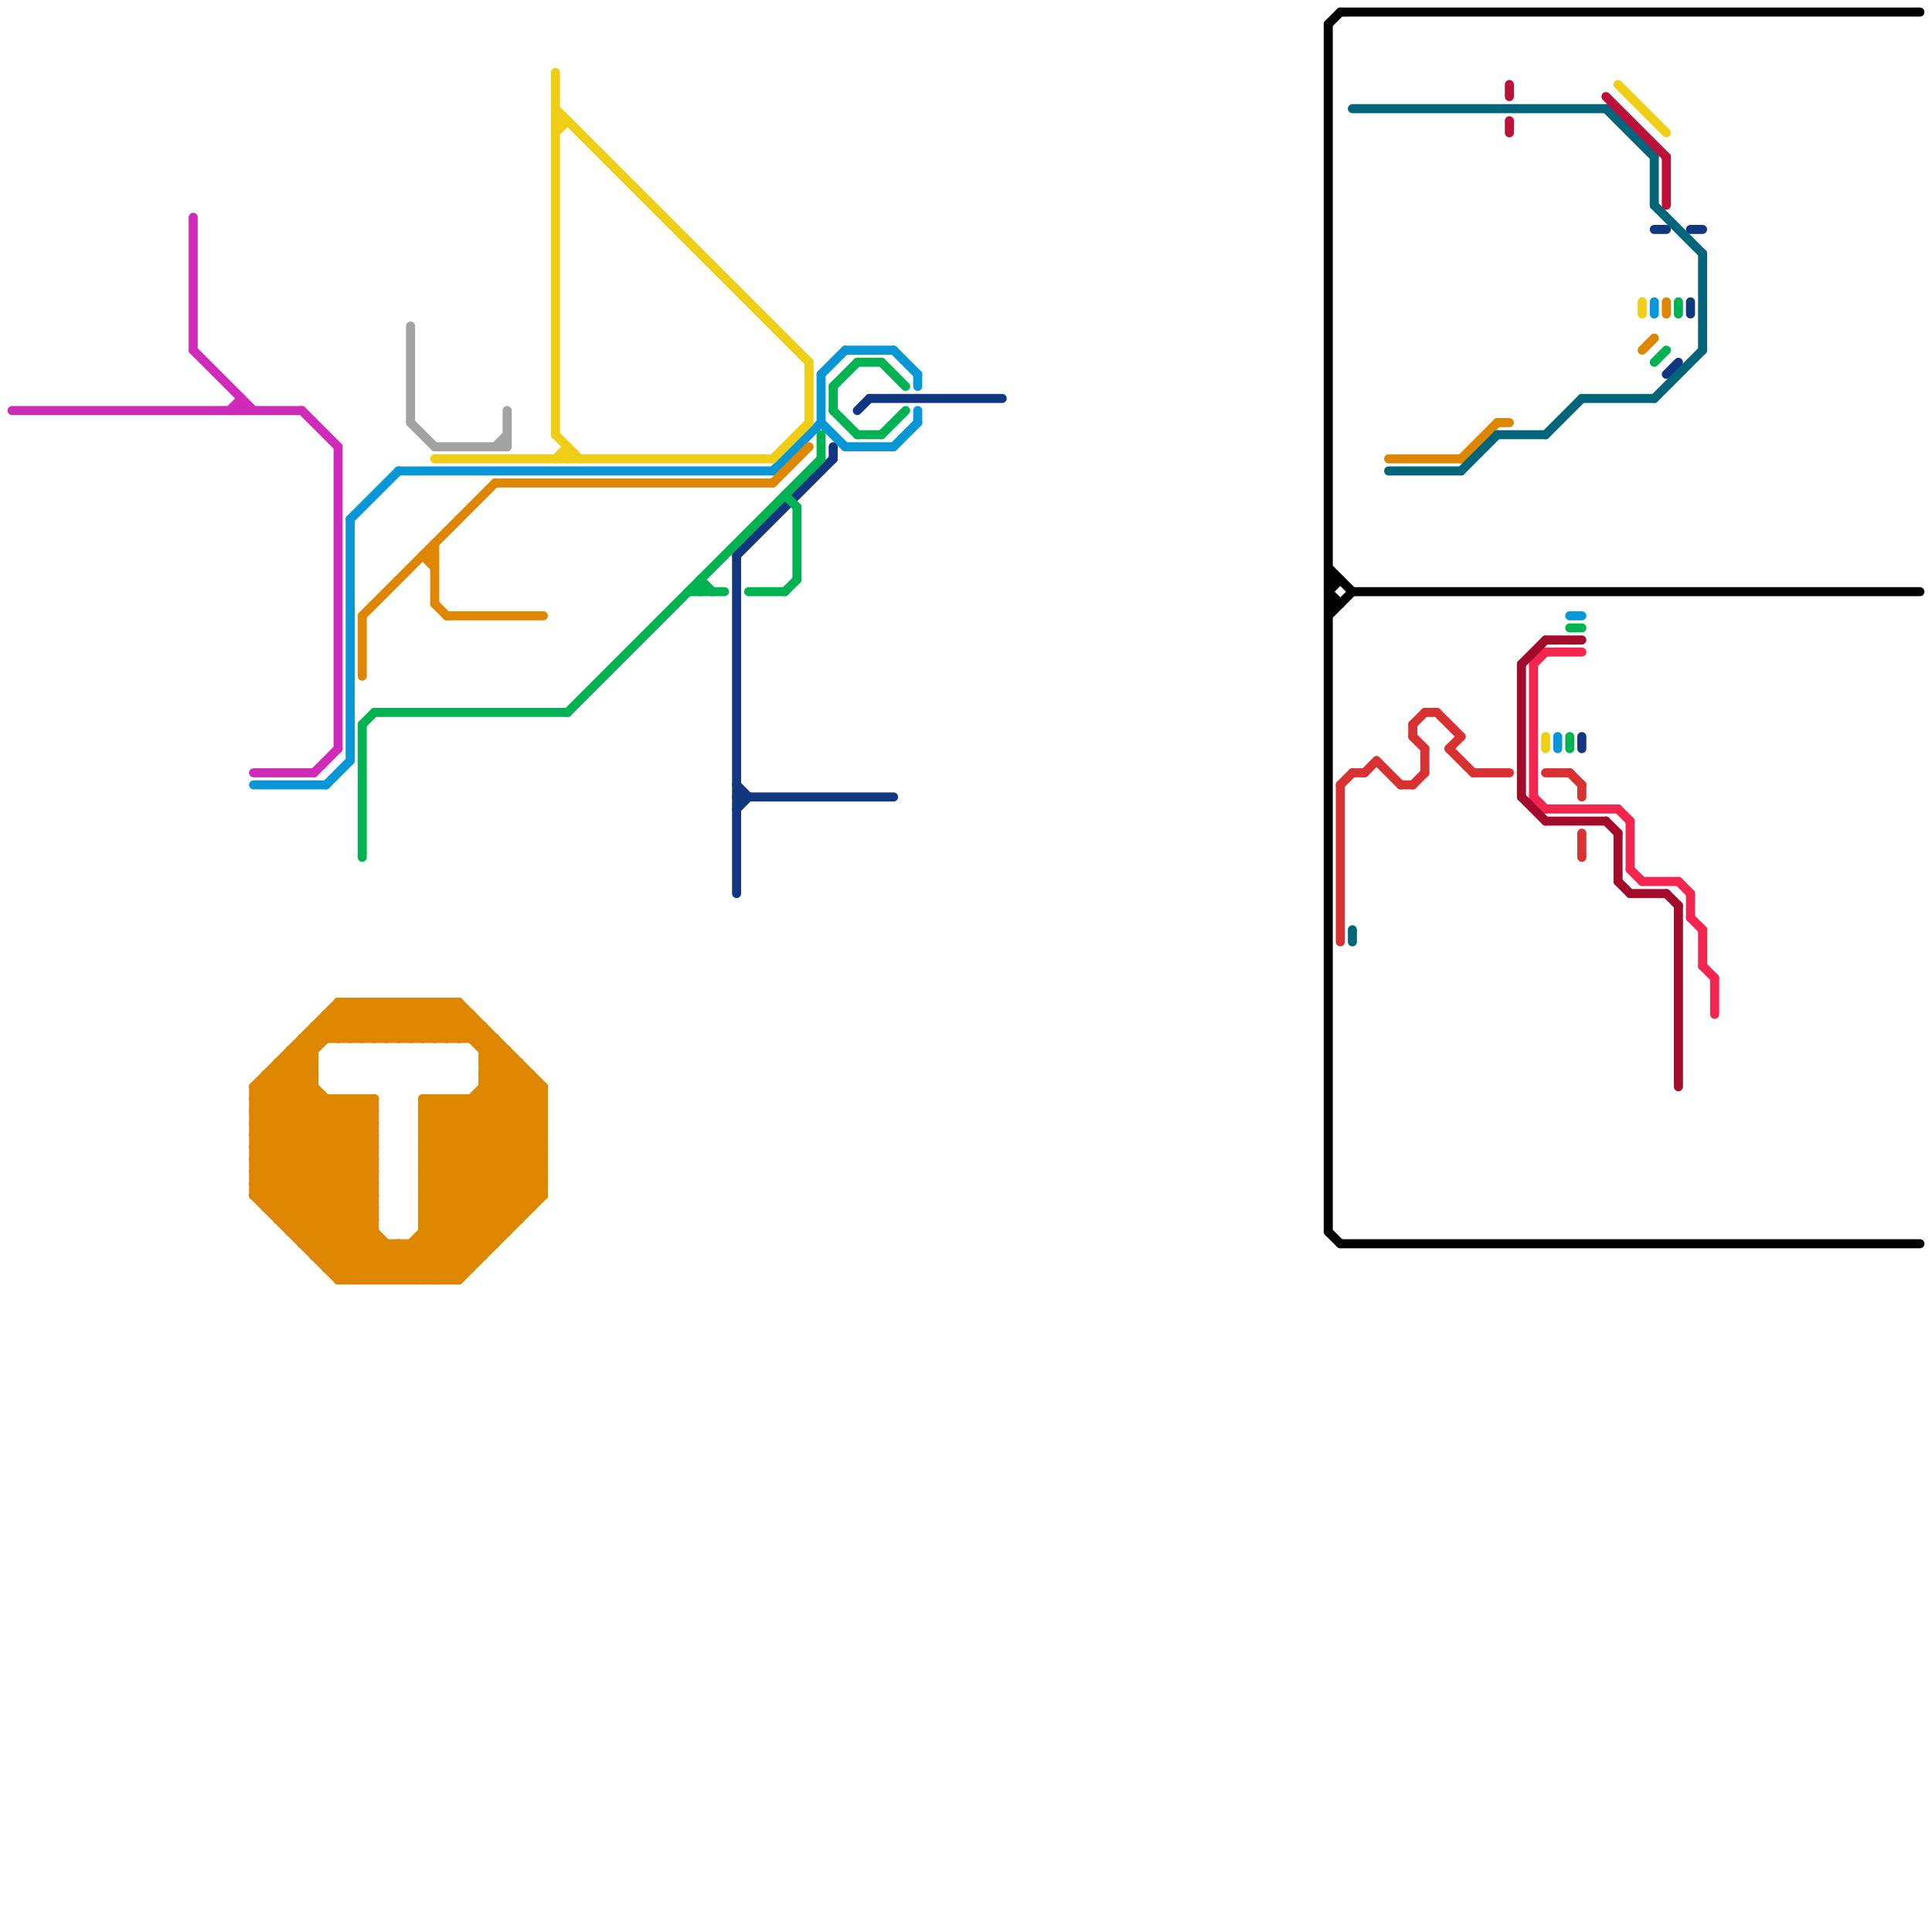 
<svg version="1.1" xmlns="http://www.w3.org/2000/svg" viewBox="0 0 160 160">
<style>line { stroke-width: 0.75; fill: none; stroke-linecap: round; stroke-linejoin: round; } .c0 { stroke: #123781 } .c1 { stroke: #0896d7 } .c2 { stroke: #f0ce15 } .c3 { stroke: #cf2ab9 } .c4 { stroke: #a2a2a2 } .c5 { stroke: #00b251 } .c6 { stroke: #df8600 } .c7 { stroke: #000000 } .c8 { stroke: #026579 } .c9 { stroke: #bd1038 } .c10 { stroke: #f4254e } .c11 { stroke: #a20b29 } .c12 { stroke: #d83131 }</style><line class="c0" x1="61" y1="46" x2="69" y2="38"/><line class="c0" x1="61" y1="65" x2="62" y2="66"/><line class="c0" x1="137" y1="19" x2="138" y2="19"/><line class="c0" x1="61" y1="46" x2="61" y2="74"/><line class="c0" x1="69" y1="37" x2="69" y2="38"/><line class="c0" x1="138" y1="31" x2="139" y2="30"/><line class="c0" x1="140" y1="19" x2="141" y2="19"/><line class="c0" x1="61" y1="66" x2="74" y2="66"/><line class="c0" x1="71" y1="34" x2="72" y2="33"/><line class="c0" x1="140" y1="25" x2="140" y2="26"/><line class="c0" x1="61" y1="67" x2="62" y2="66"/><line class="c0" x1="72" y1="33" x2="83" y2="33"/><line class="c0" x1="131" y1="61" x2="131" y2="62"/><line class="c1" x1="29" y1="43" x2="33" y2="39"/><line class="c1" x1="70" y1="29" x2="74" y2="29"/><line class="c1" x1="64" y1="39" x2="68" y2="35"/><line class="c1" x1="70" y1="37" x2="74" y2="37"/><line class="c1" x1="68" y1="31" x2="70" y2="29"/><line class="c1" x1="76" y1="31" x2="76" y2="32"/><line class="c1" x1="68" y1="31" x2="68" y2="35"/><line class="c1" x1="68" y1="35" x2="70" y2="37"/><line class="c1" x1="129" y1="61" x2="129" y2="62"/><line class="c1" x1="21" y1="65" x2="27" y2="65"/><line class="c1" x1="33" y1="39" x2="64" y2="39"/><line class="c1" x1="74" y1="29" x2="76" y2="31"/><line class="c1" x1="29" y1="43" x2="29" y2="63"/><line class="c1" x1="76" y1="34" x2="76" y2="35"/><line class="c1" x1="27" y1="65" x2="29" y2="63"/><line class="c1" x1="137" y1="25" x2="137" y2="26"/><line class="c1" x1="74" y1="37" x2="76" y2="35"/><line class="c1" x1="130" y1="51" x2="131" y2="51"/><line class="c2" x1="46" y1="11" x2="47" y2="10"/><line class="c2" x1="36" y1="38" x2="64" y2="38"/><line class="c2" x1="46" y1="38" x2="47" y2="37"/><line class="c2" x1="46" y1="9" x2="67" y2="30"/><line class="c2" x1="46" y1="36" x2="48" y2="38"/><line class="c2" x1="67" y1="30" x2="67" y2="35"/><line class="c2" x1="134" y1="7" x2="138" y2="11"/><line class="c2" x1="46" y1="10" x2="47" y2="10"/><line class="c2" x1="46" y1="6" x2="46" y2="36"/><line class="c2" x1="64" y1="38" x2="67" y2="35"/><line class="c2" x1="128" y1="61" x2="128" y2="62"/><line class="c2" x1="47" y1="37" x2="47" y2="38"/><line class="c2" x1="136" y1="25" x2="136" y2="26"/><line class="c3" x1="16" y1="29" x2="21" y2="34"/><line class="c3" x1="16" y1="18" x2="16" y2="29"/><line class="c3" x1="20" y1="33" x2="20" y2="34"/><line class="c3" x1="28" y1="37" x2="28" y2="62"/><line class="c3" x1="25" y1="34" x2="28" y2="37"/><line class="c3" x1="1" y1="34" x2="25" y2="34"/><line class="c3" x1="21" y1="64" x2="26" y2="64"/><line class="c3" x1="26" y1="64" x2="28" y2="62"/><line class="c3" x1="19" y1="34" x2="20" y2="33"/><line class="c4" x1="34" y1="35" x2="36" y2="37"/><line class="c4" x1="41" y1="37" x2="42" y2="36"/><line class="c4" x1="42" y1="34" x2="42" y2="37"/><line class="c4" x1="36" y1="37" x2="42" y2="37"/><line class="c4" x1="34" y1="27" x2="34" y2="35"/><line class="c5" x1="57" y1="49" x2="60" y2="49"/><line class="c5" x1="130" y1="61" x2="130" y2="62"/><line class="c5" x1="30" y1="60" x2="31" y2="59"/><line class="c5" x1="68" y1="36" x2="68" y2="38"/><line class="c5" x1="62" y1="49" x2="65" y2="49"/><line class="c5" x1="66" y1="42" x2="66" y2="48"/><line class="c5" x1="69" y1="32" x2="71" y2="30"/><line class="c5" x1="73" y1="30" x2="75" y2="32"/><line class="c5" x1="58" y1="48" x2="58" y2="49"/><line class="c5" x1="137" y1="30" x2="138" y2="29"/><line class="c5" x1="71" y1="30" x2="73" y2="30"/><line class="c5" x1="73" y1="36" x2="75" y2="34"/><line class="c5" x1="130" y1="52" x2="131" y2="52"/><line class="c5" x1="71" y1="36" x2="73" y2="36"/><line class="c5" x1="31" y1="59" x2="47" y2="59"/><line class="c5" x1="69" y1="34" x2="71" y2="36"/><line class="c5" x1="65" y1="49" x2="66" y2="48"/><line class="c5" x1="47" y1="59" x2="68" y2="38"/><line class="c5" x1="30" y1="60" x2="30" y2="71"/><line class="c5" x1="139" y1="25" x2="139" y2="26"/><line class="c5" x1="65" y1="41" x2="66" y2="42"/><line class="c5" x1="58" y1="48" x2="59" y2="49"/><line class="c5" x1="69" y1="32" x2="69" y2="34"/><line class="c6" x1="28" y1="105" x2="31" y2="102"/><line class="c6" x1="35" y1="83" x2="35" y2="86"/><line class="c6" x1="35" y1="96" x2="41" y2="102"/><line class="c6" x1="36" y1="45" x2="36" y2="50"/><line class="c6" x1="35" y1="92" x2="36" y2="91"/><line class="c6" x1="33" y1="86" x2="36" y2="83"/><line class="c6" x1="37" y1="106" x2="45" y2="98"/><line class="c6" x1="35" y1="46" x2="36" y2="47"/><line class="c6" x1="27" y1="84" x2="27" y2="86"/><line class="c6" x1="28" y1="106" x2="31" y2="103"/><line class="c6" x1="33" y1="103" x2="36" y2="106"/><line class="c6" x1="34" y1="103" x2="34" y2="106"/><line class="c6" x1="21" y1="94" x2="31" y2="94"/><line class="c6" x1="36" y1="86" x2="38" y2="84"/><line class="c6" x1="35" y1="93" x2="43" y2="101"/><line class="c6" x1="36" y1="83" x2="36" y2="86"/><line class="c6" x1="21" y1="94" x2="26" y2="89"/><line class="c6" x1="32" y1="106" x2="45" y2="93"/><line class="c6" x1="35" y1="86" x2="38" y2="83"/><line class="c6" x1="35" y1="99" x2="44" y2="90"/><line class="c6" x1="30" y1="106" x2="33" y2="103"/><line class="c6" x1="35" y1="101" x2="45" y2="91"/><line class="c6" x1="27" y1="84" x2="29" y2="86"/><line class="c6" x1="38" y1="106" x2="45" y2="99"/><line class="c6" x1="23" y1="88" x2="31" y2="96"/><line class="c6" x1="40" y1="87" x2="41" y2="86"/><line class="c6" x1="35" y1="101" x2="39" y2="105"/><line class="c6" x1="38" y1="83" x2="45" y2="90"/><line class="c6" x1="39" y1="86" x2="40" y2="85"/><line class="c6" x1="35" y1="91" x2="44" y2="100"/><line class="c6" x1="25" y1="86" x2="41" y2="86"/><line class="c6" x1="21" y1="90" x2="28" y2="83"/><line class="c6" x1="21" y1="90" x2="31" y2="100"/><line class="c6" x1="21" y1="90" x2="21" y2="99"/><line class="c6" x1="30" y1="91" x2="31" y2="92"/><line class="c6" x1="27" y1="105" x2="39" y2="105"/><line class="c6" x1="35" y1="95" x2="45" y2="95"/><line class="c6" x1="27" y1="105" x2="31" y2="101"/><line class="c6" x1="35" y1="97" x2="45" y2="97"/><line class="c6" x1="39" y1="91" x2="39" y2="105"/><line class="c6" x1="36" y1="91" x2="44" y2="99"/><line class="c6" x1="21" y1="98" x2="31" y2="98"/><line class="c6" x1="29" y1="83" x2="32" y2="86"/><line class="c6" x1="35" y1="91" x2="35" y2="106"/><line class="c6" x1="37" y1="83" x2="37" y2="86"/><line class="c6" x1="21" y1="96" x2="31" y2="106"/><line class="c6" x1="35" y1="99" x2="40" y2="104"/><line class="c6" x1="33" y1="83" x2="33" y2="86"/><line class="c6" x1="31" y1="83" x2="34" y2="86"/><line class="c6" x1="25" y1="87" x2="26" y2="88"/><line class="c6" x1="40" y1="88" x2="41" y2="87"/><line class="c6" x1="37" y1="91" x2="45" y2="99"/><line class="c6" x1="38" y1="83" x2="38" y2="86"/><line class="c6" x1="25" y1="103" x2="31" y2="97"/><line class="c6" x1="28" y1="83" x2="38" y2="83"/><line class="c6" x1="44" y1="89" x2="44" y2="100"/><line class="c6" x1="21" y1="97" x2="27" y2="91"/><line class="c6" x1="34" y1="106" x2="45" y2="95"/><line class="c6" x1="38" y1="91" x2="45" y2="98"/><line class="c6" x1="37" y1="86" x2="39" y2="84"/><line class="c6" x1="40" y1="88" x2="45" y2="93"/><line class="c6" x1="40" y1="90" x2="45" y2="95"/><line class="c6" x1="35" y1="94" x2="45" y2="94"/><line class="c6" x1="21" y1="90" x2="26" y2="90"/><line class="c6" x1="27" y1="104" x2="31" y2="100"/><line class="c6" x1="32" y1="83" x2="35" y2="86"/><line class="c6" x1="25" y1="86" x2="25" y2="103"/><line class="c6" x1="31" y1="106" x2="45" y2="92"/><line class="c6" x1="22" y1="89" x2="26" y2="89"/><line class="c6" x1="23" y1="88" x2="26" y2="88"/><line class="c6" x1="22" y1="89" x2="22" y2="100"/><line class="c6" x1="21" y1="97" x2="31" y2="97"/><line class="c6" x1="23" y1="88" x2="23" y2="101"/><line class="c6" x1="35" y1="98" x2="45" y2="98"/><line class="c6" x1="37" y1="91" x2="37" y2="106"/><line class="c6" x1="41" y1="86" x2="41" y2="103"/><line class="c6" x1="26" y1="103" x2="31" y2="98"/><line class="c6" x1="35" y1="94" x2="38" y2="91"/><line class="c6" x1="40" y1="89" x2="42" y2="87"/><line class="c6" x1="24" y1="101" x2="31" y2="94"/><line class="c6" x1="22" y1="90" x2="31" y2="99"/><line class="c6" x1="33" y1="83" x2="36" y2="86"/><line class="c6" x1="35" y1="46" x2="36" y2="46"/><line class="c6" x1="33" y1="103" x2="33" y2="106"/><line class="c6" x1="40" y1="88" x2="43" y2="88"/><line class="c6" x1="30" y1="51" x2="30" y2="56"/><line class="c6" x1="35" y1="83" x2="38" y2="86"/><line class="c6" x1="40" y1="87" x2="42" y2="87"/><line class="c6" x1="35" y1="103" x2="38" y2="106"/><line class="c6" x1="34" y1="83" x2="37" y2="86"/><line class="c6" x1="40" y1="89" x2="45" y2="94"/><line class="c6" x1="40" y1="90" x2="45" y2="90"/><line class="c6" x1="29" y1="83" x2="29" y2="86"/><line class="c6" x1="39" y1="84" x2="39" y2="86"/><line class="c6" x1="29" y1="106" x2="32" y2="103"/><line class="c6" x1="21" y1="98" x2="29" y2="106"/><line class="c6" x1="40" y1="89" x2="44" y2="89"/><line class="c6" x1="23" y1="100" x2="31" y2="92"/><line class="c6" x1="29" y1="91" x2="31" y2="93"/><line class="c6" x1="40" y1="91" x2="45" y2="96"/><line class="c6" x1="26" y1="85" x2="40" y2="85"/><line class="c6" x1="21" y1="96" x2="26" y2="91"/><line class="c6" x1="36" y1="50" x2="37" y2="51"/><line class="c6" x1="22" y1="89" x2="31" y2="98"/><line class="c6" x1="28" y1="91" x2="31" y2="94"/><line class="c6" x1="21" y1="96" x2="31" y2="96"/><line class="c6" x1="28" y1="86" x2="31" y2="83"/><line class="c6" x1="40" y1="85" x2="40" y2="104"/><line class="c6" x1="35" y1="97" x2="43" y2="89"/><line class="c6" x1="35" y1="92" x2="43" y2="100"/><line class="c6" x1="35" y1="91" x2="45" y2="91"/><line class="c6" x1="36" y1="91" x2="36" y2="106"/><line class="c6" x1="35" y1="93" x2="45" y2="93"/><line class="c6" x1="35" y1="102" x2="38" y2="105"/><line class="c6" x1="30" y1="86" x2="33" y2="83"/><line class="c6" x1="21" y1="93" x2="34" y2="106"/><line class="c6" x1="28" y1="91" x2="28" y2="106"/><line class="c6" x1="23" y1="89" x2="31" y2="97"/><line class="c6" x1="21" y1="99" x2="31" y2="99"/><line class="c6" x1="38" y1="86" x2="39" y2="85"/><line class="c6" x1="21" y1="91" x2="31" y2="91"/><line class="c6" x1="35" y1="102" x2="42" y2="102"/><line class="c6" x1="24" y1="87" x2="24" y2="102"/><line class="c6" x1="35" y1="96" x2="45" y2="96"/><line class="c6" x1="28" y1="84" x2="30" y2="86"/><line class="c6" x1="27" y1="84" x2="39" y2="84"/><line class="c6" x1="136" y1="29" x2="137" y2="28"/><line class="c6" x1="35" y1="97" x2="41" y2="103"/><line class="c6" x1="32" y1="86" x2="35" y2="83"/><line class="c6" x1="23" y1="101" x2="31" y2="93"/><line class="c6" x1="30" y1="91" x2="30" y2="106"/><line class="c6" x1="25" y1="103" x2="41" y2="103"/><line class="c6" x1="27" y1="85" x2="28" y2="86"/><line class="c6" x1="27" y1="91" x2="27" y2="105"/><line class="c6" x1="36" y1="106" x2="45" y2="97"/><line class="c6" x1="21" y1="93" x2="26" y2="88"/><line class="c6" x1="28" y1="83" x2="28" y2="86"/><line class="c6" x1="21" y1="95" x2="26" y2="90"/><line class="c6" x1="35" y1="100" x2="45" y2="90"/><line class="c6" x1="39" y1="91" x2="45" y2="97"/><line class="c6" x1="25" y1="102" x2="31" y2="96"/><line class="c6" x1="38" y1="91" x2="38" y2="106"/><line class="c6" x1="35" y1="95" x2="42" y2="102"/><line class="c6" x1="30" y1="83" x2="30" y2="86"/><line class="c6" x1="35" y1="98" x2="44" y2="89"/><line class="c6" x1="21" y1="95" x2="32" y2="106"/><line class="c6" x1="21" y1="91" x2="29" y2="83"/><line class="c6" x1="31" y1="91" x2="31" y2="106"/><line class="c6" x1="21" y1="92" x2="30" y2="83"/><line class="c6" x1="22" y1="100" x2="31" y2="91"/><line class="c6" x1="22" y1="100" x2="31" y2="100"/><line class="c6" x1="21" y1="92" x2="35" y2="106"/><line class="c6" x1="35" y1="101" x2="43" y2="101"/><line class="c6" x1="30" y1="51" x2="41" y2="40"/><line class="c6" x1="35" y1="98" x2="40" y2="103"/><line class="c6" x1="28" y1="106" x2="38" y2="106"/><line class="c6" x1="24" y1="102" x2="31" y2="102"/><line class="c6" x1="24" y1="88" x2="31" y2="95"/><line class="c6" x1="115" y1="38" x2="121" y2="38"/><line class="c6" x1="31" y1="83" x2="31" y2="86"/><line class="c6" x1="35" y1="99" x2="45" y2="99"/><line class="c6" x1="34" y1="86" x2="37" y2="83"/><line class="c6" x1="32" y1="103" x2="32" y2="106"/><line class="c6" x1="25" y1="86" x2="26" y2="87"/><line class="c6" x1="26" y1="85" x2="26" y2="104"/><line class="c6" x1="64" y1="40" x2="67" y2="37"/><line class="c6" x1="36" y1="83" x2="45" y2="92"/><line class="c6" x1="34" y1="103" x2="37" y2="106"/><line class="c6" x1="21" y1="98" x2="28" y2="91"/><line class="c6" x1="21" y1="99" x2="28" y2="106"/><line class="c6" x1="124" y1="35" x2="125" y2="35"/><line class="c6" x1="24" y1="87" x2="26" y2="87"/><line class="c6" x1="24" y1="102" x2="31" y2="95"/><line class="c6" x1="41" y1="40" x2="64" y2="40"/><line class="c6" x1="28" y1="83" x2="31" y2="86"/><line class="c6" x1="45" y1="90" x2="45" y2="99"/><line class="c6" x1="35" y1="93" x2="37" y2="91"/><line class="c6" x1="42" y1="87" x2="42" y2="102"/><line class="c6" x1="43" y1="88" x2="43" y2="101"/><line class="c6" x1="32" y1="83" x2="32" y2="86"/><line class="c6" x1="35" y1="95" x2="42" y2="88"/><line class="c6" x1="35" y1="94" x2="42" y2="101"/><line class="c6" x1="37" y1="83" x2="45" y2="91"/><line class="c6" x1="138" y1="25" x2="138" y2="26"/><line class="c6" x1="29" y1="86" x2="32" y2="83"/><line class="c6" x1="21" y1="92" x2="31" y2="92"/><line class="c6" x1="30" y1="83" x2="33" y2="86"/><line class="c6" x1="31" y1="86" x2="34" y2="83"/><line class="c6" x1="33" y1="106" x2="45" y2="94"/><line class="c6" x1="29" y1="91" x2="29" y2="106"/><line class="c6" x1="21" y1="94" x2="33" y2="106"/><line class="c6" x1="26" y1="85" x2="27" y2="86"/><line class="c6" x1="121" y1="38" x2="124" y2="35"/><line class="c6" x1="24" y1="87" x2="26" y2="89"/><line class="c6" x1="26" y1="104" x2="31" y2="99"/><line class="c6" x1="35" y1="106" x2="45" y2="96"/><line class="c6" x1="22" y1="99" x2="30" y2="91"/><line class="c6" x1="21" y1="95" x2="31" y2="95"/><line class="c6" x1="35" y1="100" x2="44" y2="100"/><line class="c6" x1="37" y1="51" x2="45" y2="51"/><line class="c6" x1="21" y1="97" x2="30" y2="106"/><line class="c6" x1="35" y1="96" x2="43" y2="88"/><line class="c6" x1="35" y1="100" x2="39" y2="104"/><line class="c6" x1="35" y1="92" x2="45" y2="92"/><line class="c6" x1="23" y1="101" x2="31" y2="101"/><line class="c6" x1="21" y1="99" x2="29" y2="91"/><line class="c6" x1="21" y1="93" x2="31" y2="93"/><line class="c6" x1="21" y1="91" x2="31" y2="101"/><line class="c6" x1="26" y1="104" x2="40" y2="104"/><line class="c6" x1="34" y1="83" x2="34" y2="86"/><line class="c7" x1="110" y1="2" x2="111" y2="1"/><line class="c7" x1="112" y1="49" x2="159" y2="49"/><line class="c7" x1="110" y1="50" x2="111" y2="50"/><line class="c7" x1="111" y1="103" x2="159" y2="103"/><line class="c7" x1="110" y1="49" x2="111" y2="48"/><line class="c7" x1="110" y1="51" x2="112" y2="49"/><line class="c7" x1="110" y1="47" x2="112" y2="49"/><line class="c7" x1="110" y1="49" x2="111" y2="50"/><line class="c7" x1="110" y1="2" x2="110" y2="102"/><line class="c7" x1="111" y1="1" x2="159" y2="1"/><line class="c7" x1="110" y1="102" x2="111" y2="103"/><line class="c7" x1="110" y1="48" x2="111" y2="48"/><line class="c8" x1="128" y1="36" x2="131" y2="33"/><line class="c8" x1="124" y1="36" x2="128" y2="36"/><line class="c8" x1="115" y1="39" x2="121" y2="39"/><line class="c8" x1="131" y1="33" x2="137" y2="33"/><line class="c8" x1="137" y1="33" x2="141" y2="29"/><line class="c8" x1="133" y1="9" x2="137" y2="13"/><line class="c8" x1="137" y1="17" x2="141" y2="21"/><line class="c8" x1="112" y1="77" x2="112" y2="78"/><line class="c8" x1="141" y1="21" x2="141" y2="29"/><line class="c8" x1="137" y1="13" x2="137" y2="17"/><line class="c8" x1="112" y1="9" x2="133" y2="9"/><line class="c8" x1="121" y1="39" x2="124" y2="36"/><line class="c9" x1="138" y1="13" x2="138" y2="17"/><line class="c9" x1="133" y1="8" x2="138" y2="13"/><line class="c9" x1="125" y1="10" x2="125" y2="11"/><line class="c9" x1="125" y1="7" x2="125" y2="8"/><line class="c10" x1="142" y1="81" x2="142" y2="84"/><line class="c10" x1="127" y1="55" x2="128" y2="54"/><line class="c10" x1="141" y1="80" x2="142" y2="81"/><line class="c10" x1="128" y1="54" x2="131" y2="54"/><line class="c10" x1="141" y1="77" x2="141" y2="80"/><line class="c10" x1="135" y1="68" x2="135" y2="72"/><line class="c10" x1="134" y1="67" x2="135" y2="68"/><line class="c10" x1="139" y1="73" x2="140" y2="74"/><line class="c10" x1="136" y1="73" x2="139" y2="73"/><line class="c10" x1="128" y1="67" x2="134" y2="67"/><line class="c10" x1="135" y1="72" x2="136" y2="73"/><line class="c10" x1="140" y1="76" x2="141" y2="77"/><line class="c10" x1="127" y1="66" x2="128" y2="67"/><line class="c10" x1="127" y1="55" x2="127" y2="66"/><line class="c10" x1="140" y1="74" x2="140" y2="76"/><line class="c11" x1="126" y1="55" x2="128" y2="53"/><line class="c11" x1="134" y1="73" x2="135" y2="74"/><line class="c11" x1="138" y1="74" x2="139" y2="75"/><line class="c11" x1="128" y1="53" x2="131" y2="53"/><line class="c11" x1="128" y1="68" x2="133" y2="68"/><line class="c11" x1="126" y1="55" x2="126" y2="66"/><line class="c11" x1="139" y1="75" x2="139" y2="90"/><line class="c11" x1="126" y1="66" x2="128" y2="68"/><line class="c11" x1="134" y1="69" x2="134" y2="73"/><line class="c11" x1="133" y1="68" x2="134" y2="69"/><line class="c11" x1="135" y1="74" x2="138" y2="74"/><line class="c12" x1="117" y1="60" x2="118" y2="59"/><line class="c12" x1="119" y1="59" x2="121" y2="61"/><line class="c12" x1="122" y1="64" x2="125" y2="64"/><line class="c12" x1="120" y1="62" x2="122" y2="64"/><line class="c12" x1="130" y1="64" x2="131" y2="65"/><line class="c12" x1="114" y1="63" x2="116" y2="65"/><line class="c12" x1="131" y1="65" x2="131" y2="66"/><line class="c12" x1="120" y1="62" x2="121" y2="61"/><line class="c12" x1="131" y1="69" x2="131" y2="71"/><line class="c12" x1="117" y1="60" x2="117" y2="61"/><line class="c12" x1="112" y1="64" x2="113" y2="64"/><line class="c12" x1="111" y1="65" x2="111" y2="78"/><line class="c12" x1="116" y1="65" x2="117" y2="65"/><line class="c12" x1="128" y1="64" x2="130" y2="64"/><line class="c12" x1="113" y1="64" x2="114" y2="63"/><line class="c12" x1="117" y1="61" x2="118" y2="62"/><line class="c12" x1="111" y1="65" x2="112" y2="64"/><line class="c12" x1="118" y1="59" x2="119" y2="59"/><line class="c12" x1="118" y1="62" x2="118" y2="64"/><line class="c12" x1="117" y1="65" x2="118" y2="64"/>


</svg>

